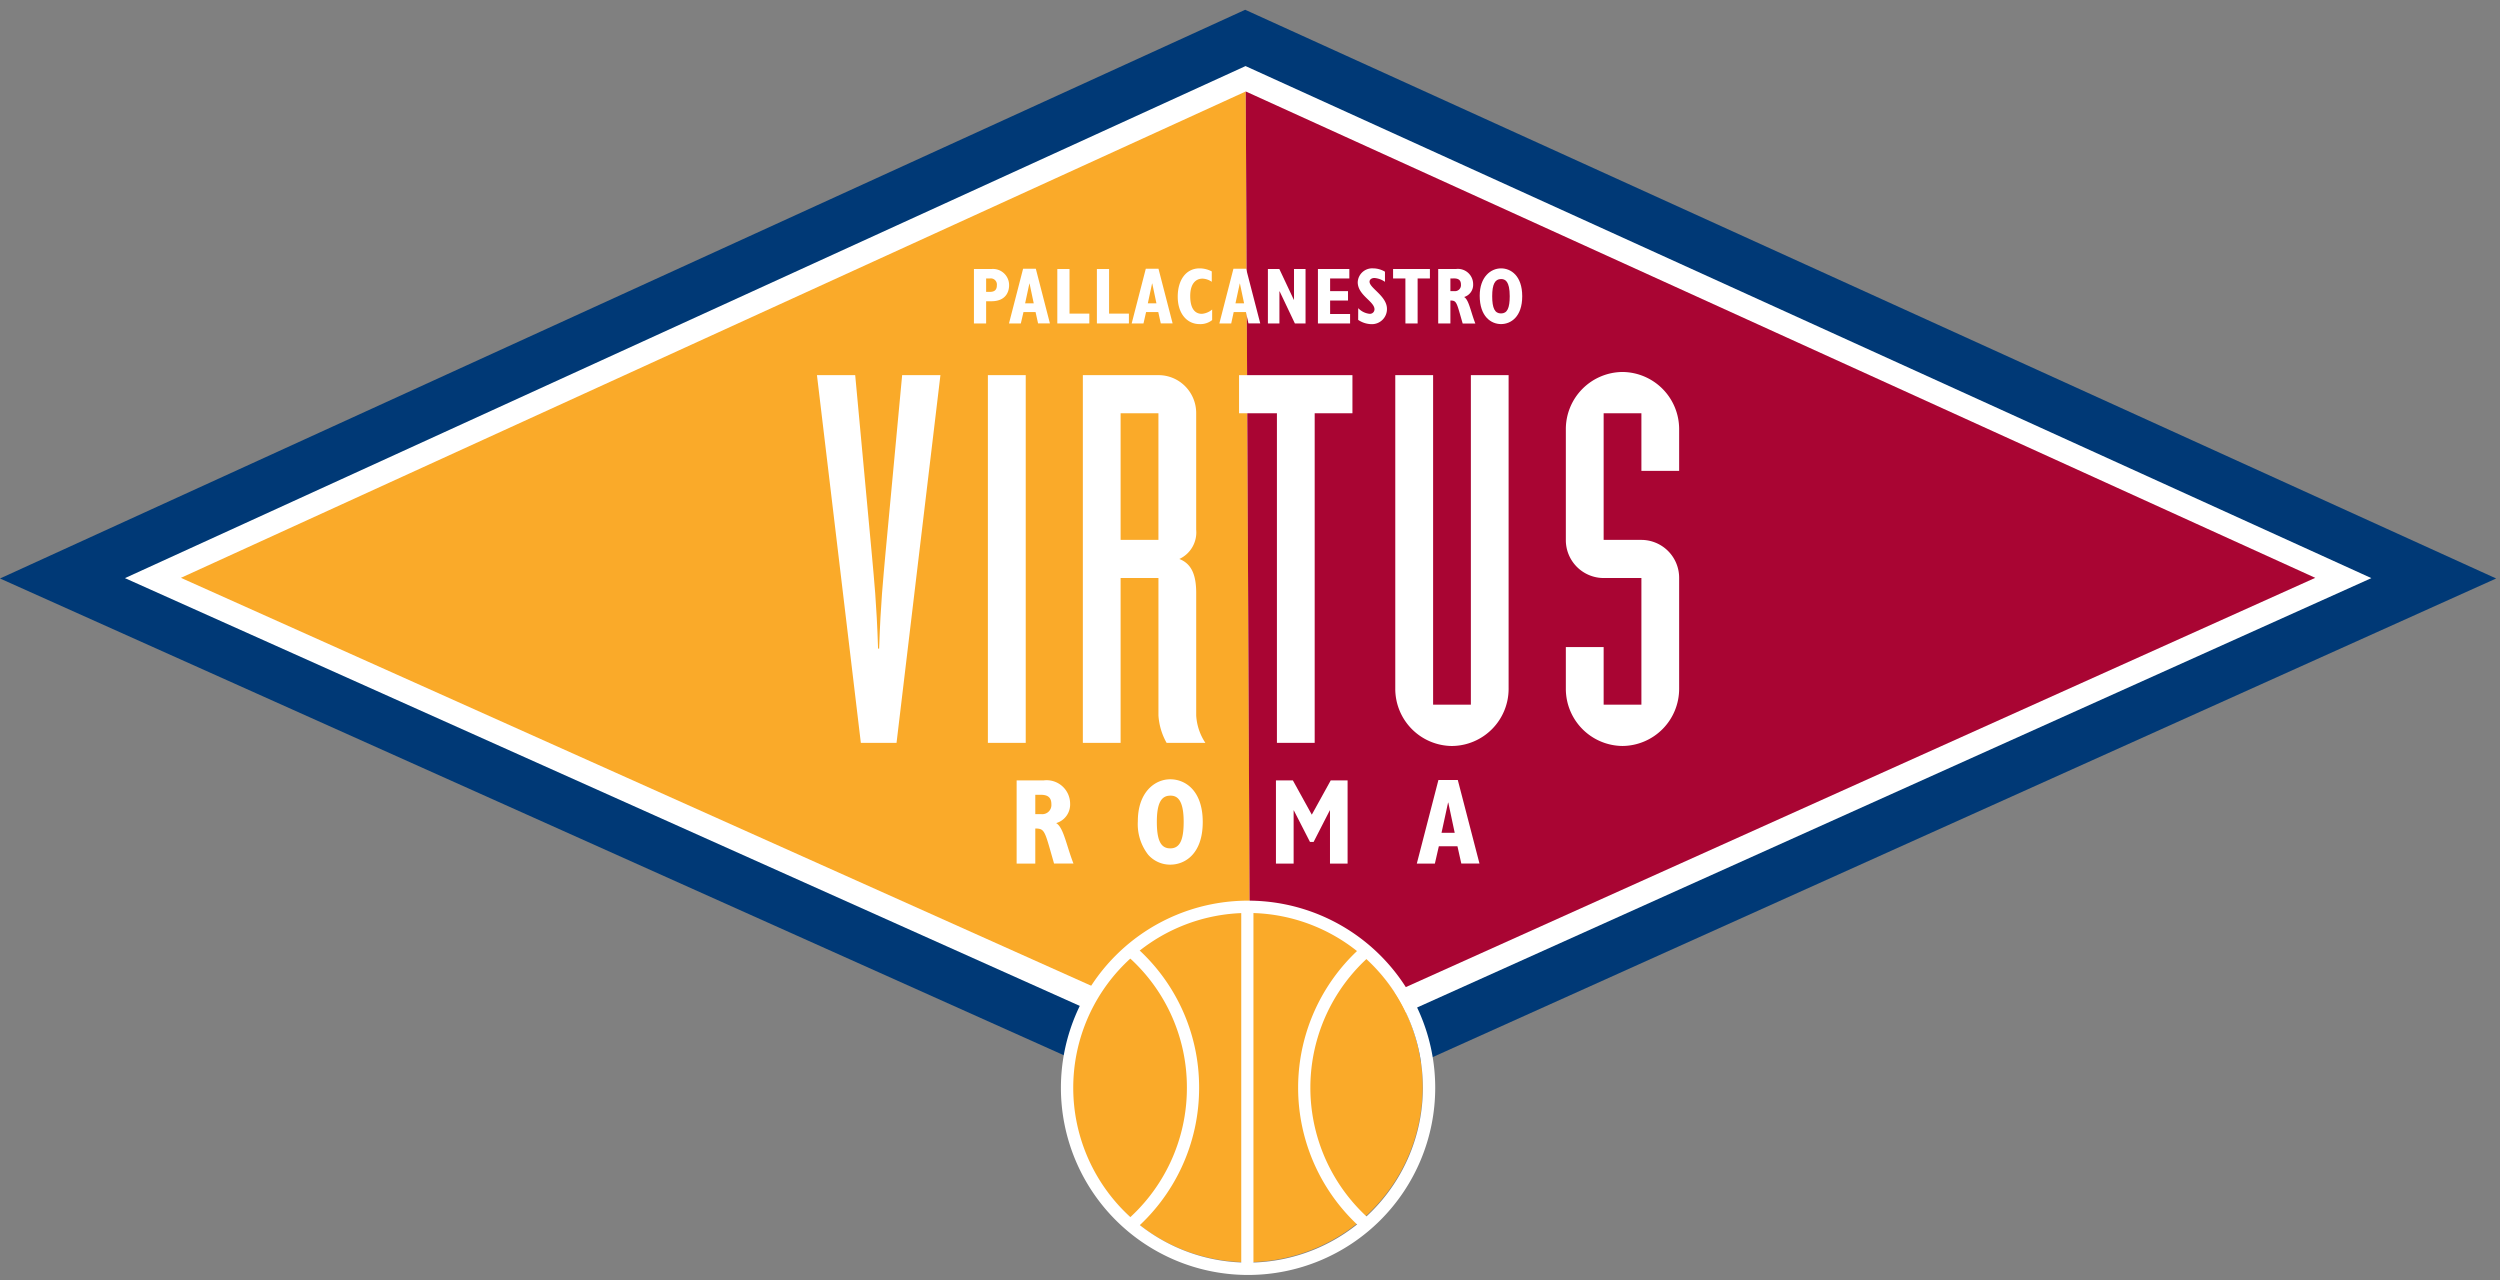 <svg xmlns="http://www.w3.org/2000/svg" id="Logo" viewBox="0 0 164 84"><rect x="0" y="0" width="164" height="84" fill="#808080" stroke="none"/><defs><style>.cls-1{fill:none}.cls-4{fill:#fff}.cls-5{fill:#faaa29}</style><clipPath id="clip-path"><path id="Clip_14" d="M0 83h163.746V0H0z" class="cls-1" data-name="Clip 14"/></clipPath></defs><path id="Logo_background" d="M0 0h164v84H0z" data-name="Logo background" fill="transparent"/><g id="Logo-2" data-name="Logo" transform="translate(0 .641)"><path id="Fill_1" d="M81.683 0L0 37.308l82.048 36.77 81.7-36.77z" data-name="Fill 1" fill="#003976"/><path id="Fill_2" d="M0 33.591L73.511 0l73.854 33.591-73.524 33.082z" class="cls-4" data-name="Fill 2" transform="translate(8.196 3.693)"/><path id="Fill_3" d="M70.156 63.344L0 31.906 69.853 0" class="cls-5" data-name="Fill 3" transform="translate(11.868 5.359)"/><path id="Fill_4" d="M.3 63.344l69.86-31.438L0 0z" data-name="Fill 4" transform="translate(81.721 5.359)" fill="#a90533"/><g id="Group_38" data-name="Group 38"><path id="Fill_5" d="M23 11.605a11.5 11.5 0 1 1-23 0 11.5 11.5 0 1 1 23 0" class="cls-5" data-name="Fill 5" transform="translate(70.327 59.048)"/><path id="Fill_7" d="M12.174 24.554a12.277 12.277 0 0 1 0-24.554 12.277 12.277 0 0 1 0 24.554zm0-23.746a11.468 11.468 0 0 0 0 22.936 11.468 11.468 0 0 0 0-22.936z" class="cls-4" data-name="Fill 7" transform="translate(69.699 58.442)"/><path id="Fill_9" d="M0 .626a11.444 11.444 0 0 1 4.143 8.846 11.524 11.524 0 0 1-4.12 8.852l.515.623a12.339 12.339 0 0 0 4.407-9.475A12.262 12.262 0 0 0 .509 0z" class="cls-4" data-name="Fill 9" transform="translate(73.717 61.24)"/><path id="Fill_11" d="M4.755 18.039A11.525 11.525 0 0 1 4.81.617L4.292 0a12.336 12.336 0 0 0-.06 18.653z" class="cls-4" data-name="Fill 11" transform="translate(85.157 61.361)"/><path id="Clip_14-2" d="M0 83h163.746V0H0z" class="cls-1" data-name="Clip 14"/><g id="Group_38-2" data-name="Group 38" clip-path="url(#clip-path)"><path id="Fill_13" d="M0 24.114h.8V0H0z" class="cls-4" data-name="Fill 13" transform="translate(81.426 58.792)"/><path id="Fill_15" d="M0 0h2.509l1.1 11.857c.134 1.518.3 3.007.4 6.081h.071c.1-3.074.27-4.563.4-6.081L5.589 0H8.1L5.221 24.121H2.879z" class="cls-4" data-name="Fill 15" transform="translate(53.592 23.969)"/><path id="Fill_16" d="M0 24.121h2.483V0H0z" class="cls-4" data-name="Fill 16" transform="translate(64.805 23.969)"/><path id="Fill_17" d="M2.477 24.122H0V0h4.959a2.452 2.452 0 0 1 1.752.728A2.494 2.494 0 0 1 7.435 2.5v7.638a1.924 1.924 0 0 1-1.105 1.921c.765.3 1.106.985 1.106 2.229v8.04a3.628 3.628 0 0 0 .6 1.792H5.493a4.212 4.212 0 0 1-.534-1.792v-9.02H2.477v10.813zm0-21.623v8.307h2.481V2.5z" class="cls-4" data-name="Fill 17" transform="translate(71.035 23.969)"/><path id="Fill_18" d="M2.484 2.5H0V0h7.438v2.5H4.961v21.621H2.484z" class="cls-4" data-name="Fill 18" transform="translate(81.282 23.969)"/><path id="Fill_19" d="M7.435 20.571a3.749 3.749 0 0 1-3.715 3.756A3.75 3.75 0 0 1 0 20.571V0h2.482v21.618h2.477V0h2.476z" class="cls-4" data-name="Fill 19" transform="translate(91.53 23.969)"/><path id="Fill_20" d="M0 18.045h2.48v3.781h2.477v-8.31H2.48A2.484 2.484 0 0 1 0 11.014V3.755A3.749 3.749 0 0 1 3.717 0a3.749 3.749 0 0 1 3.716 3.755v2.731H4.957V2.707H2.48v8.308h2.477a2.485 2.485 0 0 1 2.476 2.5v7.263a3.75 3.75 0 0 1-3.715 3.756A3.75 3.75 0 0 1 0 20.779z" class="cls-4" data-name="Fill 20" transform="translate(102.719 23.761)"/><path id="Fill_21" d="M1.224 5.456H0V0h1.761a1.542 1.542 0 0 1 1.748 1.523A1.271 1.271 0 0 1 2.592 2.8c.328.182.525.807.753 1.531.115.364.233.741.383 1.119H2.454l-.291-1.02c-.337-1.168-.416-1.275-.939-1.275v2.3zm0-4.514v1.269h.39a.6.6 0 0 0 .665-.654c0-.419-.216-.614-.68-.614z" class="cls-4" data-name="Fill 21" transform="translate(66.691 50.555)"/><path id="Fill_22" d="M2.126 5.6a1.912 1.912 0 0 1-1.454-.659A3.273 3.273 0 0 1 0 2.751C0 .861 1.1 0 2.126 0c.984 0 2.132.735 2.132 2.805S3.11 5.6 2.126 5.6zm0-4.526c-.608 0-.879.531-.879 1.721 0 1.218.263 1.737.879 1.737s.881-.519.881-1.737c0-1.528-.47-1.723-.881-1.723z" class="cls-4" data-name="Fill 22" transform="translate(74.642 50.48)"/><path id="Fill_23" d="M0 0h1.112l1.24 2.247L3.593 0H4.7v5.456H3.545V1.965h-.014L2.472 4.033h-.241L1.173 1.965H1.16v3.491H0z" class="cls-4" data-name="Fill 23" transform="translate(83.702 50.555)"/><path id="Fill_24" d="M1.185 5.485H0L1.418 0h1.27l1.423 5.484H2.919l-.254-1.137h-1.22l-.26 1.138zm.865-4l-.429 1.979h.864l-.421-1.983z" class="cls-4" data-name="Fill 24" transform="translate(92.943 50.525)"/><path id="Fill_25" d="M.8 3.571H0V0h1.145a1.058 1.058 0 0 1 1.162 1.072c0 .244-.084 1.042-1.166 1.042H.8V3.57zM.8.618V1.5h.234c.325 0 .47-.135.47-.437a.4.4 0 0 0-.442-.445z" class="cls-4" data-name="Fill 25" transform="translate(63.89 17.007)"/><path id="Fill_26" d="M.777 3.589H0L.926 0h.835l.925 3.588h-.777l-.165-.744H.951l-.173.744zM1.338.971l-.279 1.3h.565L1.35.971z" class="cls-4" data-name="Fill 26" transform="translate(66.189 16.988)"/><path id="Fill_27" d="M0 0h.8v2.925h1.3v.645H0z" class="cls-4" data-name="Fill 27" transform="translate(69.36 17.007)"/><path id="Fill_28" d="M0 0h.8v2.925h1.3v.645H0z" class="cls-4" data-name="Fill 28" transform="translate(71.956 17.007)"/><path id="Fill_29" d="M.777 3.589H0L.926 0h.832l.928 3.588h-.777l-.164-.744h-.8l-.17.744zM1.338.971l-.279 1.3h.565l-.273-1.3z" class="cls-4" data-name="Fill 29" transform="translate(74.238 16.988)"/><path id="Fill_30" d="M2.258 3.392a1.232 1.232 0 0 1-.824.264C.6 3.656 0 2.957 0 1.861 0 .734.564 0 1.433 0a1.723 1.723 0 0 1 .8.2v.681a1.163 1.163 0 0 0-.607-.208c-.461 0-.807.358-.807 1.142 0 .757.266 1.167.764 1.167a1.2 1.2 0 0 0 .675-.282z" class="cls-4" data-name="Fill 30" transform="translate(77.259 16.964)"/><path id="Fill_31" d="M.777 3.589H0L.923 0h.832l.928 3.588h-.776l-.163-.744H.94l-.162.744zM1.338.971l-.281 1.3h.565l-.273-1.3z" class="cls-4" data-name="Fill 31" transform="translate(79.99 16.988)"/><path id="Fill_32" d="M0 0h.751L1.7 2.017h.013V0h.757v3.57h-.7l-1-2.106H.756V3.57H0z" class="cls-4" data-name="Fill 32" transform="translate(83.174 17.007)"/><path id="Fill_33" d="M0 0h2.061v.618H.8v.832h1.173v.616H.8v.886h1.31v.618H0z" class="cls-4" data-name="Fill 33" transform="translate(86.456 17.007)"/><path id="Fill_34" d="M.032 2.608a1.193 1.193 0 0 0 .746.374.3.3 0 0 0 .322-.294C1.1 2.162 0 1.769 0 .906A.951.951 0 0 1 1.015 0a1.541 1.541 0 0 1 .772.219v.665A1.4 1.4 0 0 0 1.1.631c-.191 0-.325.1-.325.244 0 .423 1.143.939 1.143 1.785a.989.989 0 0 1-1.028 1 1.594 1.594 0 0 1-.861-.281z" class="cls-4" data-name="Fill 34" transform="translate(89.067 16.964)"/><path id="Fill_35" d="M.808.618H0V0h2.416v.618H1.61V3.57h-.8z" class="cls-4" data-name="Fill 35" transform="translate(91.386 17.007)"/><path id="Fill_36" d="M.8 3.571H0V0h1.156a1 1 0 0 1 1.136 1 .831.831 0 0 1-.592.836c.21.121.337.526.484 1 .072.23.154.49.253.74h-.831L1.412 2.9c-.22-.763-.272-.833-.612-.833v1.5zM.8.618v.832h.253a.393.393 0 0 0 .438-.433c0-.272-.142-.4-.448-.4z" class="cls-4" data-name="Fill 36" transform="translate(94.346 17.007)"/><path id="Fill_37" d="M1.4 3.655c-.647 0-1.4-.487-1.4-1.861C0 .561.724 0 1.4 0c.641 0 1.389.479 1.389 1.831S2.038 3.655 1.4 3.655zM1.4.7C1 .7.819 1.045.819 1.824c0 .794.173 1.133.578 1.133s.572-.339.572-1.133C1.969.826 1.663.7 1.4.7z" class="cls-4" data-name="Fill 37" transform="translate(97.069 16.964)"/></g></g></g></svg>